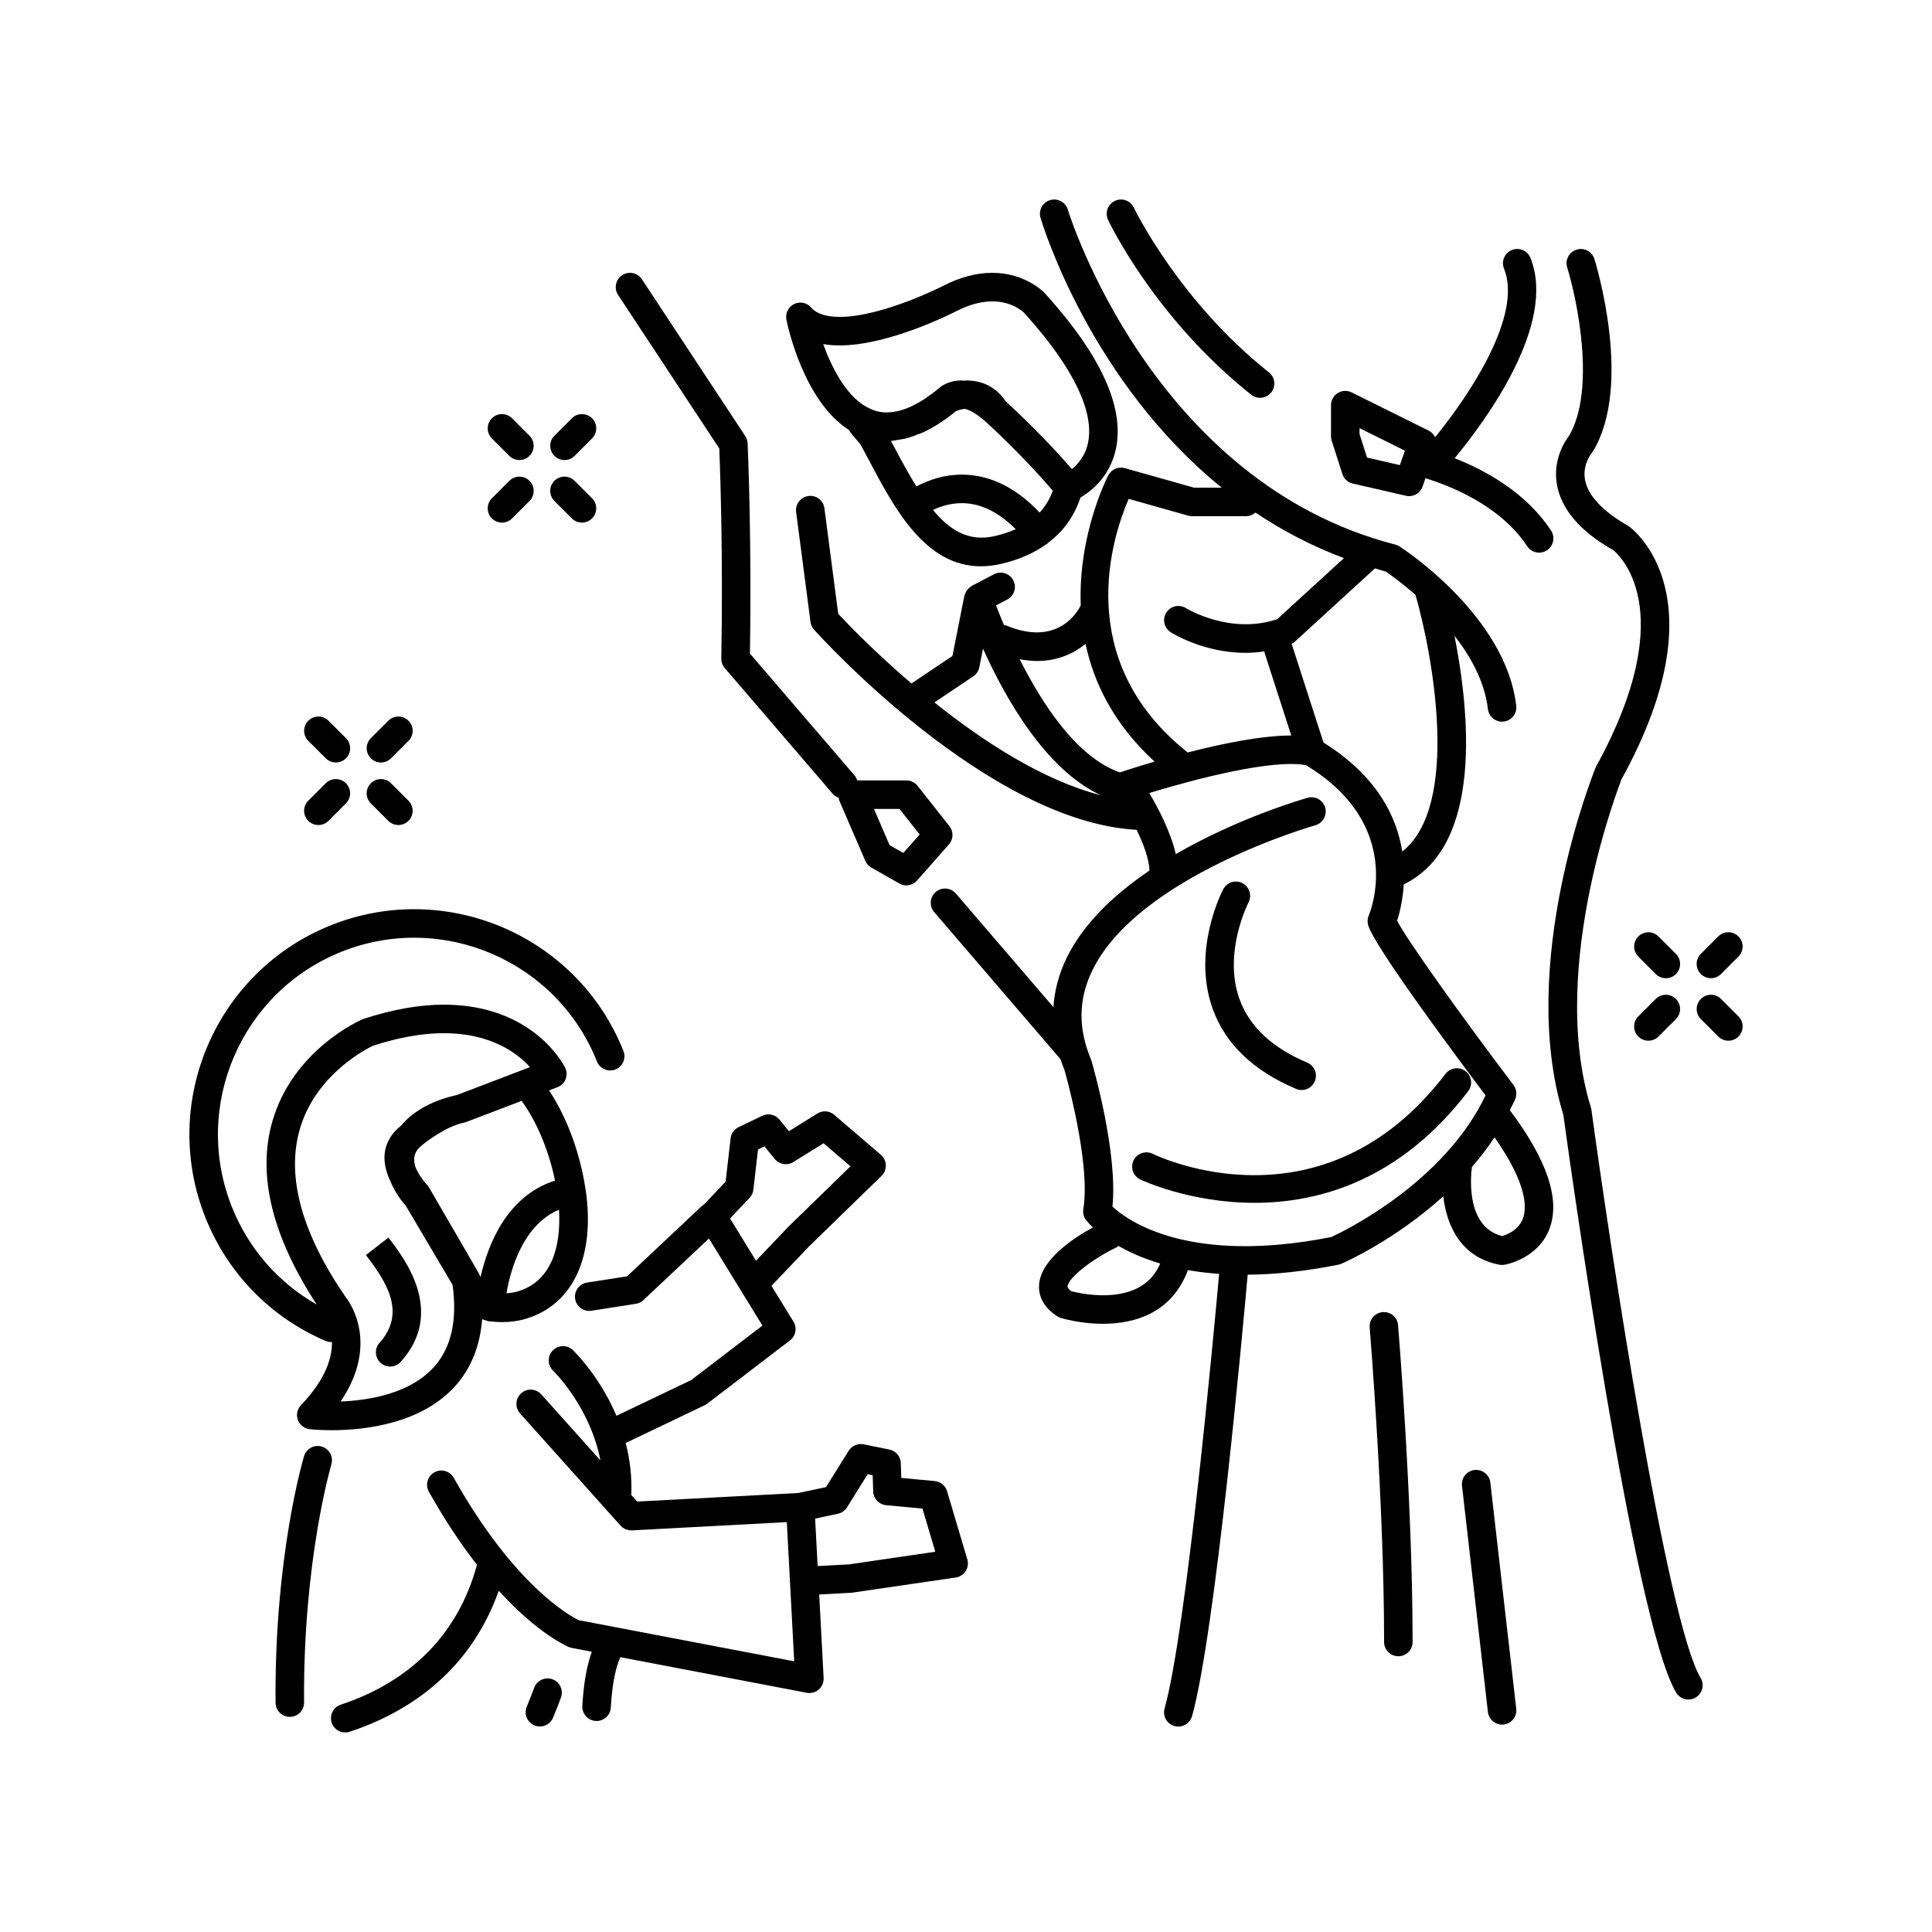 <?xml version="1.0" encoding="UTF-8"?>
<!-- Uploaded to: ICON Repo, www.iconrepo.com, Generator: ICON Repo Mixer Tools -->
<svg fill="#000000" width="800px" height="800px" version="1.1" viewBox="144 144 512 512" xmlns="http://www.w3.org/2000/svg">
 <g>
  <path d="m368.93 257.91c0.566 0.898 1.316 1.781 2.148 2.734 0.402 0.461 0.789 0.879 0.93 1.074 0.77 1.41 1.539 2.871 2.328 4.348 6.676 12.621 14.82 28.008 29.598 28.008 1.703-0.004 3.5-0.207 5.387-0.645 4.644-1.074 8.594-2.816 11.859-5.129 0.109-0.07 0.234-0.102 0.336-0.188 0.074-0.059 0.105-0.145 0.172-0.207 4.117-3.066 7.027-7.113 8.633-12.051 2.656-1.543 7.668-5.324 9.336-12.578 2.539-11.047-3.769-25.031-18.801-41.605-0.203-0.219-5.117-5.371-13.91-5.371-4.242 0-8.676 1.191-13.152 3.527-0.164 0.082-15.977 8.148-27.277 8.148-3.598 0-6.137-0.832-7.547-2.473-1.117-1.309-2.977-1.684-4.512-0.938-1.539 0.758-2.383 2.453-2.055 4.137 0.211 1.062 4.375 21.43 16.527 29.207zm11.191 2.945c0.637-0.035 1.297-0.211 1.945-0.312 0.582-0.094 1.156-0.137 1.746-0.277 1.121-0.27 2.258-0.684 3.406-1.145 0.336-0.133 0.66-0.211 1-0.359 2.957-1.32 5.996-3.231 9.113-5.793 0.461-0.203 1.309-0.512 2.301-0.613 1.164 0.23 2.934 1.047 5.59 3.394 0.102 0.094 10.09 9.188 17.766 18.309-0.789 2.211-1.945 4.133-3.477 5.777-5.606-5.949-11.762-9.297-18.348-9.941-6.106-0.594-11.137 1.32-14.309 3.019-1.922-3.094-3.836-6.59-5.84-10.379-0.305-0.566-0.598-1.125-0.895-1.68zm27.5 25.215c-6.695 1.527-11.746-1.324-16.371-6.926 2.215-1.055 5.426-2.102 9.18-1.727 4.41 0.43 8.676 2.773 12.746 6.816-1.668 0.738-3.504 1.359-5.555 1.836zm-41.098-50.527c13.113 0 30.016-8.621 30.75-8.996 3.41-1.781 6.668-2.68 9.676-2.68 5.391 0 8.301 2.887 8.348 2.934 16.395 18.078 18.301 28.832 17.02 34.668-0.746 3.406-2.691 5.582-4.269 6.84-7.453-8.699-16.25-16.785-17.551-17.969-2.965-4.449-7.316-5.746-11.25-5.461-0.148-0.004-0.297-0.055-0.445-0.055-3.695 0-5.785 1.859-5.945 2.035-1.191 0.992-2.348 1.844-3.484 2.613-0.137 0.09-0.281 0.199-0.414 0.289-1.043 0.684-2.059 1.242-3.055 1.73-0.211 0.102-0.434 0.219-0.641 0.312-0.949 0.43-1.867 0.754-2.769 1-0.281 0.078-0.551 0.133-0.82 0.191-0.777 0.168-1.535 0.27-2.273 0.293-0.246 0.008-0.492 0.016-0.723 0.012-0.852-0.023-1.668-0.156-2.453-0.367-0.266-0.074-0.52-0.152-0.754-0.238-0.57-0.199-1.109-0.473-1.645-0.762-0.07-0.039-0.148-0.082-0.211-0.117-0.027-0.016-0.062-0.008-0.09-0.023-5.531-3.172-9.23-10.695-11.367-16.609 1.355 0.242 2.812 0.359 4.367 0.359z"/>
  <path d="m229.28 527.36c-2.012-0.605-4.102 0.543-4.703 2.535-0.32 1.074-7.875 26.742-7.551 65.344 0.02 2.078 1.707 3.746 3.777 3.746h0.031c2.09-0.016 3.769-1.723 3.75-3.812-0.316-37.383 7.16-62.859 7.238-63.113 0.594-1.996-0.543-4.102-2.543-4.699z"/>
  <path d="m290.42 589.03c-1.945-0.711-4.129 0.273-4.852 2.234-0.645 1.734-1.301 3.41-1.977 5.031-0.801 1.926 0.102 4.141 2.031 4.945 0.473 0.199 0.969 0.293 1.457 0.293 1.477 0 2.879-0.871 3.488-2.32 0.719-1.719 1.41-3.496 2.086-5.328 0.719-1.957-0.277-4.133-2.234-4.856z"/>
  <path d="m394.98 539.18c-0.438-1.48-1.738-2.547-3.273-2.688l-8.855-0.82-0.133-3.949c-0.059-1.75-1.312-3.227-3.027-3.574l-6.82-1.387c-1.52-0.301-3.121 0.363-3.961 1.703l-6.012 9.637-7.316 1.559-42.719 2.269-1.562-1.746c0.195-4.961-0.395-9.59-1.492-13.777l20.945-10.008c0.234-0.113 0.457-0.25 0.664-0.41l21.93-16.766c1.539-1.176 1.945-3.328 0.926-4.981l-5.828-9.48 9.793-10.293 19.375-18.855c0.758-0.742 1.172-1.766 1.141-2.828-0.035-1.059-0.512-2.059-1.32-2.75l-12.363-10.605c-1.25-1.074-3.059-1.207-4.453-0.344l-7.551 4.695-2.488-3.066c-1.102-1.363-3.008-1.777-4.566-1.027l-6.277 3.012c-1.172 0.562-1.973 1.684-2.121 2.973l-1.324 11.477-5.793 6.125c-0.137 0.098-0.309 0.137-0.434 0.254l-19.887 18.707-10.613 1.652c-2.062 0.32-3.473 2.254-3.152 4.316 0.32 2.062 2.254 3.465 4.316 3.152l11.77-1.836c0.754-0.117 1.453-0.461 2.008-0.98l17.363-16.328 14.184 23.078-18.902 14.453-19.785 9.453c-4.469-10.5-11.109-16.984-11.555-17.406-1.5-1.445-3.906-1.398-5.34 0.113-1.445 1.508-1.398 3.898 0.113 5.344 0.117 0.113 9.797 9.57 12.531 23.777l-15.668-17.5c-1.398-1.559-3.789-1.688-5.332-0.293-1.555 1.391-1.688 3.781-0.297 5.336l26.633 29.742c0.762 0.852 1.875 1.277 3.016 1.254l41.043-2.184 0.84 15.793c0 0.004-0.004 0.008 0 0.012 0 0.004 0.004 0.008 0.004 0.012l1.117 21.07-57.105-10.906c-2.184-1.055-17.02-9.039-33.117-37.73-1.02-1.816-3.32-2.461-5.144-1.445-1.82 1.023-2.465 3.324-1.445 5.144 4.383 7.812 8.688 14.152 12.742 19.363-6.18 22.75-22.934 32.723-36.102 37.059-1.984 0.652-3.059 2.789-2.406 4.769 0.523 1.59 1.996 2.598 3.586 2.598 0.391 0 0.789-0.062 1.18-0.188 13.977-4.602 31.523-14.828 39.508-37.363 10.5 11.516 18.172 14.746 18.656 14.938 0.223 0.09 0.453 0.156 0.688 0.203l5.332 1.02c-1.348 3.66-2.18 8.387-2.519 14.355-0.117 2.082 1.477 3.867 3.562 3.984 0.074 0.004 0.145 0.004 0.215 0.004 1.988 0 3.656-1.555 3.769-3.566 0.398-7.125 1.52-11.121 2.527-13.336l49.391 9.43c0.234 0.043 0.473 0.066 0.707 0.066 0.906 0 1.789-0.324 2.484-0.934 0.875-0.762 1.348-1.887 1.289-3.047l-1.176-22.133 8.672-0.473 27.504-4.023c1.086-0.16 2.047-0.781 2.637-1.703s0.754-2.055 0.438-3.109zm-52.332-77.742c0.562-0.594 0.914-1.352 1.008-2.164l1.227-10.656 1.711-0.82 2.703 3.336c1.195 1.477 3.316 1.832 4.926 0.828l8.031-4.988 7.125 6.109-16.512 16.074-8.516 8.949-6.883-11.195zm26.363 97.141-8.328 0.445-0.668-12.582 6.027-1.281c1.004-0.211 1.875-0.824 2.422-1.695l5.473-8.773 1.328 0.27 0.145 4.297c0.07 1.902 1.535 3.457 3.43 3.633l9.625 0.895 3.394 11.438z"/>
  <path d="m244.59 499.84c-1.398 1.551-1.27 3.941 0.281 5.336 0.723 0.652 1.629 0.973 2.527 0.973 1.031 0 2.062-0.422 2.809-1.25 11.941-13.266 0.895-27.539-3.262-32.914l-2.031 1.551-3.945 3.078c5.488 7.086 10.746 15.316 3.621 23.227z"/>
  <path d="m243.95 474.27 0.977-0.742 2.012-1.57z"/>
  <path d="m231.75 499.66c0.074 0 0.145-0.027 0.223-0.031 0.066 4.117-1.594 9.84-8.211 16.754-0.988 1.035-1.309 2.543-0.828 3.894 0.488 1.348 1.699 2.305 3.121 2.473 0.098 0.012 2.367 0.27 5.809 0.27 8.488 0 24.09-1.582 33.18-12.168 3.977-4.633 6.195-10.422 6.727-17.246 0.164 0.07 0.34 0.113 0.508 0.172 0.086 0.043 0.188 0.047 0.277 0.082 0.316 0.102 0.625 0.223 0.953 0.289 0.074 0.008 0.145 0.004 0.219 0.016 0.012 0 0.02 0.008 0.031 0.008 0.055 0 0.109 0.004 0.164 0.004 1.035 0.109 2.074 0.195 3.109 0.195 2.277 0 4.453-0.309 6.453-0.922 12.633-3.848 18.312-16.883 15.688-34.328 0-0.012 0.004-0.023 0-0.035 0-0.012-0.012-0.02-0.012-0.031-0.488-3.211-1.223-6.555-2.281-10.039-1.832-6.016-4.344-11.473-7.367-16.055l2.211-0.844c0.992-0.379 1.781-1.16 2.168-2.152 0.391-0.992 0.34-2.098-0.133-3.055-0.336-0.68-8.516-16.664-32.113-16.664-6.488 0-13.598 1.242-21.438 3.812-0.754 0.32-18.508 8.078-24.004 27.047-4.102 14.148-0.152 30.422 11.742 48.629-10.199-5.82-18.09-14.824-22.496-25.891-10.621-26.676 2.434-57.02 29.105-67.645 26.672-10.621 57.02 2.438 67.645 29.109 0.766 1.945 2.988 2.879 4.906 2.113 1.938-0.773 2.883-2.969 2.109-4.906-12.164-30.547-46.922-45.492-77.457-33.336-30.543 12.164-45.496 46.914-33.332 77.457 5.891 14.797 17.195 26.414 31.824 32.711 0.488 0.211 0.996 0.312 1.5 0.312zm49.527-13.438c-0.953 0.289-1.98 0.434-3.059 0.512 1.059-6.219 4.34-18.105 13.922-22.145 0.594 9.863-2.016 18.938-10.863 21.633zm8.371-35.008c0.559 1.832 1.039 3.734 1.438 5.656-12.828 4.086-17.824 17.074-19.738 25.59-0.059-0.145-0.141-0.266-0.188-0.414-0.078-0.23-0.18-0.453-0.305-0.664-0.008-0.012-0.004-0.023-0.012-0.035l-13.18-22.703c-0.156-0.27-0.344-0.52-0.562-0.742-0.844-0.863-2.176-2.676-2.977-4.527-0.254-0.785-0.398-1.582-0.359-2.348 0.043-0.793 0.277-2.004 1.824-3.324 0.004 0 0.004-0.004 0.008-0.008 0 0 0.004 0 0.004-0.004 1.637-1.406 6.812-5.219 11.207-6.133 0.051-0.012 0.09-0.027 0.141-0.035 0.195-0.043 0.395-0.098 0.582-0.168l14.715-5.617c3.051 4.215 5.586 9.512 7.402 15.477zm-66.211-7.926c4.434-15.449 19.469-22.164 19.426-22.164v0.004c6.769-2.207 13.094-3.324 18.785-3.324 12.473 0 19.457 5.305 22.809 8.996l-19.34 7.383c-0.016 0.004-0.031 0.012-0.047 0.012-9.242 2.008-13.5 6.512-14.719 8.047-0.039 0.035-0.066 0.078-0.105 0.113-3.074 2.43-4.098 5.281-4.305 7.34-0.258 2.527 0.422 4.953 1.387 7.059 1.312 3.34 3.41 5.914 4.266 6.871l12.344 20.898c1.266 9.145-0.289 16.344-4.629 21.402-6.391 7.438-17.605 9.203-25.039 9.488 10.902-16.09 1.465-27.504 1.445-27.504v0.004c-11.75-17.047-15.883-32.059-12.277-44.625z"/>
  <path d="m252.25 335c-1.477-1.473-3.867-1.477-5.344 0l-4.625 4.621c-1.477 1.473-1.477 3.867 0 5.344 0.738 0.738 1.703 1.105 2.672 1.105 0.965 0 1.934-0.367 2.672-1.105l4.625-4.621c1.477-1.473 1.477-3.867 0-5.344z"/>
  <path d="m230.33 351.57-4.625 4.621c-1.477 1.473-1.477 3.867 0 5.344 0.738 0.738 1.703 1.105 2.672 1.105 0.965 0 1.934-0.367 2.672-1.105l4.625-4.621c1.477-1.473 1.477-3.867 0-5.344-1.473-1.469-3.863-1.48-5.344 0z"/>
  <path d="m235.68 339.62-4.625-4.621c-1.477-1.477-3.867-1.477-5.344 0-1.477 1.477-1.477 3.871 0 5.344l4.625 4.621c0.738 0.738 1.707 1.105 2.672 1.105 0.969 0 1.934-0.367 2.672-1.105 1.477-1.477 1.477-3.867 0-5.344z"/>
  <path d="m247.62 351.57c-1.477-1.477-3.867-1.477-5.344 0-1.477 1.477-1.477 3.871 0 5.344l4.625 4.621c0.738 0.738 1.707 1.105 2.672 1.105 0.969 0 1.934-0.367 2.672-1.105 1.477-1.477 1.477-3.871 0-5.344z"/>
  <path d="m599.36 392.16-4.621 4.621c-1.477 1.477-1.477 3.871 0 5.344 0.738 0.738 1.707 1.105 2.672 1.105 0.969 0 1.934-0.367 2.672-1.105l4.621-4.621c1.477-1.477 1.477-3.871 0-5.344-1.477-1.477-3.867-1.477-5.344 0z"/>
  <path d="m582.79 408.73-4.625 4.621c-1.477 1.473-1.477 3.867 0 5.344 0.738 0.738 1.703 1.105 2.672 1.105 0.965 0 1.934-0.367 2.672-1.105l4.625-4.621c1.477-1.473 1.477-3.867 0-5.344-1.473-1.473-3.863-1.48-5.344 0z"/>
  <path d="m588.14 396.79-4.625-4.621c-1.477-1.477-3.867-1.477-5.344 0-1.477 1.477-1.477 3.871 0 5.344l4.625 4.621c0.738 0.738 1.707 1.105 2.672 1.105 0.969 0 1.934-0.367 2.672-1.105 1.473-1.477 1.473-3.871 0-5.344z"/>
  <path d="m600.09 408.73c-1.473-1.473-3.863-1.48-5.344 0-1.477 1.473-1.477 3.867 0 5.344l4.621 4.621c0.738 0.738 1.703 1.105 2.672 1.105 0.965 0 1.934-0.367 2.672-1.105 1.477-1.473 1.477-3.867 0-5.344z"/>
  <path d="m300.9 254.85c-1.477-1.473-3.867-1.48-5.344 0l-4.625 4.621c-1.477 1.473-1.477 3.867 0 5.344 0.738 0.738 1.703 1.105 2.672 1.105 0.965 0 1.934-0.367 2.672-1.105l4.625-4.621c1.477-1.477 1.477-3.867 0-5.344z"/>
  <path d="m278.98 271.42-4.621 4.625c-1.477 1.477-1.477 3.871 0 5.344 0.738 0.738 1.707 1.105 2.672 1.105 0.969 0 1.934-0.367 2.672-1.105l4.621-4.621c1.477-1.477 1.477-3.871 0-5.344-1.477-1.477-3.867-1.477-5.344-0.004z"/>
  <path d="m284.32 259.47-4.621-4.621c-1.477-1.473-3.867-1.48-5.344 0-1.477 1.473-1.477 3.867 0 5.344l4.621 4.621c0.738 0.738 1.703 1.105 2.672 1.105 0.965 0 1.934-0.367 2.672-1.105 1.477-1.473 1.477-3.867 0-5.344z"/>
  <path d="m296.27 271.42c-1.477-1.477-3.867-1.477-5.344 0-1.477 1.477-1.477 3.871 0 5.344l4.625 4.621c0.738 0.738 1.707 1.105 2.672 1.105 0.969 0 1.934-0.367 2.672-1.105 1.477-1.477 1.477-3.871 0-5.344z"/>
  <path d="m545.54 435.3c0.535-1.246 0.359-2.688-0.457-3.769-13.543-17.918-28.098-38.207-30.828-43.531 0.609-1.891 1.496-5.359 1.773-9.707 0.074-0.031 0.156-0.016 0.23-0.055 20.824-10.316 17.164-45.75 13.184-65.781 4.383 5.637 8.039 12.297 8.871 19.453 0.227 1.922 1.859 3.34 3.75 3.34 0.148 0 0.297-0.008 0.441-0.023 2.07-0.242 3.559-2.117 3.316-4.191-2.773-23.824-29.801-41.492-30.953-42.234-0.34-0.219-0.715-0.383-1.105-0.484-64.516-16.578-86.555-88.027-86.77-88.746-0.602-1.996-2.688-3.133-4.699-2.543-2.004 0.598-3.141 2.699-2.543 4.699 0.688 2.309 13.312 43.355 48.008 71.508h-7.352l-18.312-5.172c-1.738-0.484-3.519 0.289-4.359 1.852-0.141 0.266-8.066 15.484-7.324 34.523-1.023 2.055-6.359 10.934-19.773 5.309-0.191-0.082-0.395-0.07-0.59-0.121-0.871-2.07-1.57-3.832-2.09-5.199l2.961-1.539c1.855-0.965 2.574-3.246 1.609-5.098-0.953-1.848-3.238-2.566-5.094-1.609l-5.898 3.066c-0.117 0.062-0.188 0.18-0.301 0.254-0.273 0.18-0.516 0.379-0.73 0.621-0.137 0.152-0.258 0.305-0.371 0.477-0.184 0.285-0.305 0.586-0.406 0.91-0.039 0.125-0.133 0.227-0.16 0.359l-3.16 15.969-10.863 7.297c-9.895-8.477-17.105-16.004-19.41-18.469l-3.656-27.961c-0.277-2.07-2.148-3.555-4.242-3.258-2.066 0.27-3.527 2.168-3.258 4.234l3.812 29.152c0.102 0.758 0.43 1.469 0.941 2.035 1.895 2.109 46.191 50.879 85.488 53.047 1.82 3.773 3.348 7.84 3.394 10.793-9.188 6.234-17.527 13.969-22.023 23.316-2.027 4.211-3.133 8.523-3.43 12.871l-25.852-30.109c-1.359-1.578-3.738-1.758-5.328-0.402-1.586 1.359-1.766 3.742-0.41 5.328l33.23 38.707c0.055 0.066 0.137 0.086 0.195 0.148 0.328 0.969 0.664 1.934 1.074 2.898 0.074 0.246 7.074 24.594 5.019 36.961-0.168 1.027 0.094 2.082 0.727 2.914 0.113 0.152 0.715 0.891 1.82 1.938-5.281 2.891-13.824 8.559-14.27 15.184-0.156 2.285 0.551 5.59 4.789 8.352 0.297 0.191 0.613 0.344 0.949 0.449 0.34 0.102 5.156 1.555 11.184 1.555 4.203 0 8.992-0.707 13.254-3.074 4.356-2.418 7.414-6.211 9.273-11.148 2.535 0.449 5.305 0.777 8.262 0.988-1.246 13.949-8.594 94.262-14.453 115.18-0.562 2.012 0.609 4.094 2.621 4.656 0.34 0.098 0.684 0.141 1.02 0.141 1.652 0 3.172-1.09 3.641-2.762 6.172-22.035 13.57-103.77 14.738-116.99 6.992-0.062 14.957-0.832 24.07-2.66 0.262-0.051 0.516-0.133 0.758-0.234 0.871-0.379 14.215-6.285 27.008-17.887 0.902 7.816 4.668 16.156 14.852 18.129 0.234 0.047 0.477 0.07 0.719 0.07 0.203 0 0.402-0.016 0.605-0.051 0.359-0.059 8.848-1.523 11.93-9.438 3.019-7.731-0.555-18.352-10.473-31.535 0.492-0.965 0.996-1.906 1.426-2.902zm-26.414-133.65c4.664 16.293 11.852 55.914-3.512 68.016-1.453-9.223-6.691-20.039-20.871-28.883l-8.43-26.129c-0.004-0.012-0.016-0.02-0.02-0.035 0.242-0.141 0.508-0.246 0.711-0.438l21.379-19.555c0.957 0.277 1.891 0.586 2.867 0.84 1.141 0.785 4.203 2.969 7.875 6.184zm-76.012-25.449 15.738 4.445c0.336 0.098 0.68 0.145 1.027 0.145h14.363c0.949 0 1.789-0.383 2.453-0.961 7.031 4.711 14.836 8.84 23.469 12.082l-17.688 16.176c-12.488 4.203-23.984-2.801-24.176-2.922-1.777-1.113-4.094-0.582-5.211 1.172-1.117 1.766-0.594 4.098 1.172 5.215 0.457 0.289 8.766 5.457 19.809 5.457 1.613 0 3.297-0.137 5.012-0.387 0.027 0.117 0 0.234 0.039 0.352l7.078 21.941c-7.906 0.008-18.402 2.168-27.477 4.504-0.035-0.031-0.051-0.074-0.086-0.102-30.773-24.543-19.719-57.453-15.523-67.117zm-24.246 42.969c5.426 0 9.672-1.973 12.812-4.543 2.211 10.41 7.531 21.328 18.293 31.207-4.098 1.199-7.394 2.262-9.199 2.859-11.418-3.988-20.625-18.195-26.551-30 1.625 0.309 3.184 0.477 4.644 0.477zm-16.938 4.066c0.832-0.559 1.406-1.422 1.598-2.402l0.98-4.953c5.746 12.816 16.461 32.031 31.227 38.863-15.414-3.957-31.309-14.348-44.102-24.598zm43.988 161.88c-6.578 3.672-15.766 1.648-18.047 1.059-0.434-0.328-0.973-0.824-0.949-1.215 0.168-2.484 6.988-7.539 12.969-10.395 0.199-0.098 0.336-0.262 0.512-0.387 2.859 1.648 6.508 3.309 11.074 4.672-1.227 2.801-3.055 4.871-5.559 6.266zm50.906-13.289c-37.914 7.492-54.102-4.43-58.012-8.07 1.461-14.309-5.18-37.395-5.617-38.812-3.508-8.301-3.438-16.031 0.211-23.629 12.074-25.113 58.695-38.488 59.168-38.617 2.008-0.566 3.18-2.652 2.613-4.66-0.562-2.004-2.609-3.18-4.66-2.613-1.199 0.336-18.266 5.266-34.934 14.922-1.332-5.891-4.691-12.27-7.019-16.191 12.426-3.793 32.828-9.074 41.562-7.356 26.309 15.953 17.016 38.84 16.605 39.801-0.34 0.781-0.402 1.656-0.184 2.484 1.473 5.465 22.691 33.996 31.133 45.211-11.094 23.215-37.547 35.996-40.867 37.531zm50.762-4.891c-1.176 3.086-4.231 4.266-5.531 4.637-9.25-2.41-8.434-14.691-7.984-18.301 2.117-2.449 4.152-5.051 6-7.863 8.754 12.453 8.562 18.77 7.516 21.527z"/>
  <path d="m532.38 427.87c-1.668-1.27-4.023-0.945-5.301 0.711-32.406 42.48-75.777 22.074-77.609 21.188-1.863-0.914-4.144-0.137-5.055 1.738-0.91 1.875-0.137 4.129 1.73 5.047 0.25 0.125 13.047 6.207 30.316 6.207 17.102 0 38.594-5.969 56.625-29.594 1.27-1.664 0.949-4.035-0.707-5.297z"/>
  <path d="m336.06 321.03 28.633 33.352c0.438 0.512 0.996 0.828 1.59 1.043 0.051 0.223 0.016 0.457 0.109 0.672l6.926 16.039c0.324 0.754 0.887 1.379 1.598 1.785l7.406 4.215c0.586 0.332 1.23 0.496 1.871 0.496 1.055 0 2.098-0.441 2.832-1.277l8.449-9.586c1.211-1.371 1.266-3.41 0.129-4.844l-8.449-10.672c-0.719-0.906-1.805-1.434-2.961-1.434h-13.023c-0.148-0.488-0.387-0.953-0.738-1.363l-27.699-32.262c0.523-30.488-0.594-55.477-0.609-55.73-0.031-0.68-0.246-1.34-0.621-1.906l-27.395-41.551c-1.141-1.742-3.488-2.231-5.234-1.074-1.742 1.148-2.223 3.492-1.074 5.234l26.82 40.68c0.203 5.086 1.043 28.273 0.531 55.652-0.016 0.922 0.309 1.828 0.91 2.531zm46.301 37.348 5.359 6.762-4.328 4.91-3.637-2.07-4.148-9.602z"/>
  <path d="m444.48 199.03c-0.895-1.883-3.148-2.695-5.031-1.789-1.883 0.895-2.691 3.144-1.797 5.031 0.5 1.062 12.621 26.25 37.934 46.332 0.695 0.551 1.52 0.82 2.344 0.82 1.117 0 2.219-0.488 2.965-1.43 1.293-1.637 1.023-4.012-0.613-5.309-23.879-18.949-35.688-43.41-35.801-43.656z"/>
  <path d="m565.74 438.1c-0.031-0.203-0.074-0.41-0.133-0.609-11.625-37.516 8.125-86.926 8.133-87.02 26.586-48.258 3.203-66.102 1.824-67.078-6.762-3.812-10.742-8.039-11.512-12.215-0.738-4.023 1.656-6.965 1.73-7.059 0.145-0.164 0.27-0.34 0.379-0.523 10.594-17.539 0.797-49.594 0.375-50.953-0.613-1.988-2.715-3.102-4.727-2.484-1.992 0.621-3.106 2.742-2.484 4.734 2.578 8.289 7.664 32.367 0.488 44.602-1 1.297-4.363 6.254-3.223 12.875 1.141 6.617 6.277 12.543 14.855 17.352 0.781 0.594 18.828 15.094-4.512 57.512-0.859 2.117-20.875 52.129-8.633 92.207 1.207 8.793 18.555 134.21 29.895 153.11 0.707 1.18 1.965 1.836 3.246 1.836 0.66 0 1.328-0.172 1.938-0.539 1.789-1.074 2.371-3.394 1.301-5.184-8.895-14.836-23.906-113.71-28.941-150.57z"/>
  <path d="m522.66 258.15-20.469-10.164c-1.176-0.582-2.562-0.52-3.676 0.172s-1.785 1.902-1.785 3.211v8.27c0 0.391 0.059 0.781 0.184 1.152l2.832 8.828c0.41 1.27 1.453 2.231 2.75 2.527l14.086 3.234c0.285 0.066 0.57 0.098 0.848 0.098 1.578 0 3.031-0.988 3.566-2.535l0.77-2.207c6.07 1.852 19.727 7.047 26.961 18.023 0.723 1.102 1.93 1.699 3.16 1.699 0.715 0 1.434-0.203 2.078-0.621 1.742-1.148 2.223-3.492 1.074-5.234-6.711-10.184-17.508-16.012-25.547-19.164 8.316-10.066 27.133-35.602 20.09-53.086-0.777-1.938-2.988-2.875-4.914-2.094-1.934 0.781-2.875 2.981-2.09 4.918 4.969 12.336-9.02 33.355-18.254 44.68-0.363-0.711-0.91-1.328-1.664-1.707zm-7.684 9.109-8.688-1.996-1.996-6.215v-1.582l12.023 5.969z"/>
  <path d="m487.48 432.57c0.48 0.203 0.98 0.297 1.473 0.297 1.473 0 2.875-0.867 3.477-2.309 0.816-1.922-0.082-4.141-2.008-4.953-9.305-3.93-15.34-9.59-17.941-16.824-4.43-12.297 2.316-25.496 2.387-25.629 0.965-1.848 0.25-4.129-1.594-5.094-1.852-0.977-4.121-0.254-5.098 1.586-0.344 0.652-8.355 16.176-2.828 31.629 3.336 9.336 10.777 16.5 22.133 21.297z"/>
  <path d="m510.43 491.72c-2.078 0.176-3.625 2-3.449 4.078 0.035 0.461 3.832 46.508 3.816 83.344 0 2.09 1.691 3.781 3.777 3.781s3.777-1.691 3.777-3.777c0.016-37.16-3.809-83.512-3.848-83.977-0.164-2.074-1.914-3.582-4.074-3.449z"/>
  <path d="m534.77 533.56c-2.078 0.238-3.562 2.109-3.324 4.184l6.867 59.945c0.223 1.926 1.855 3.348 3.75 3.348 0.145 0 0.289-0.008 0.434-0.023 2.078-0.238 3.562-2.109 3.324-4.184l-6.867-59.945c-0.238-2.074-2.152-3.543-4.184-3.324z"/>
 </g>
</svg>